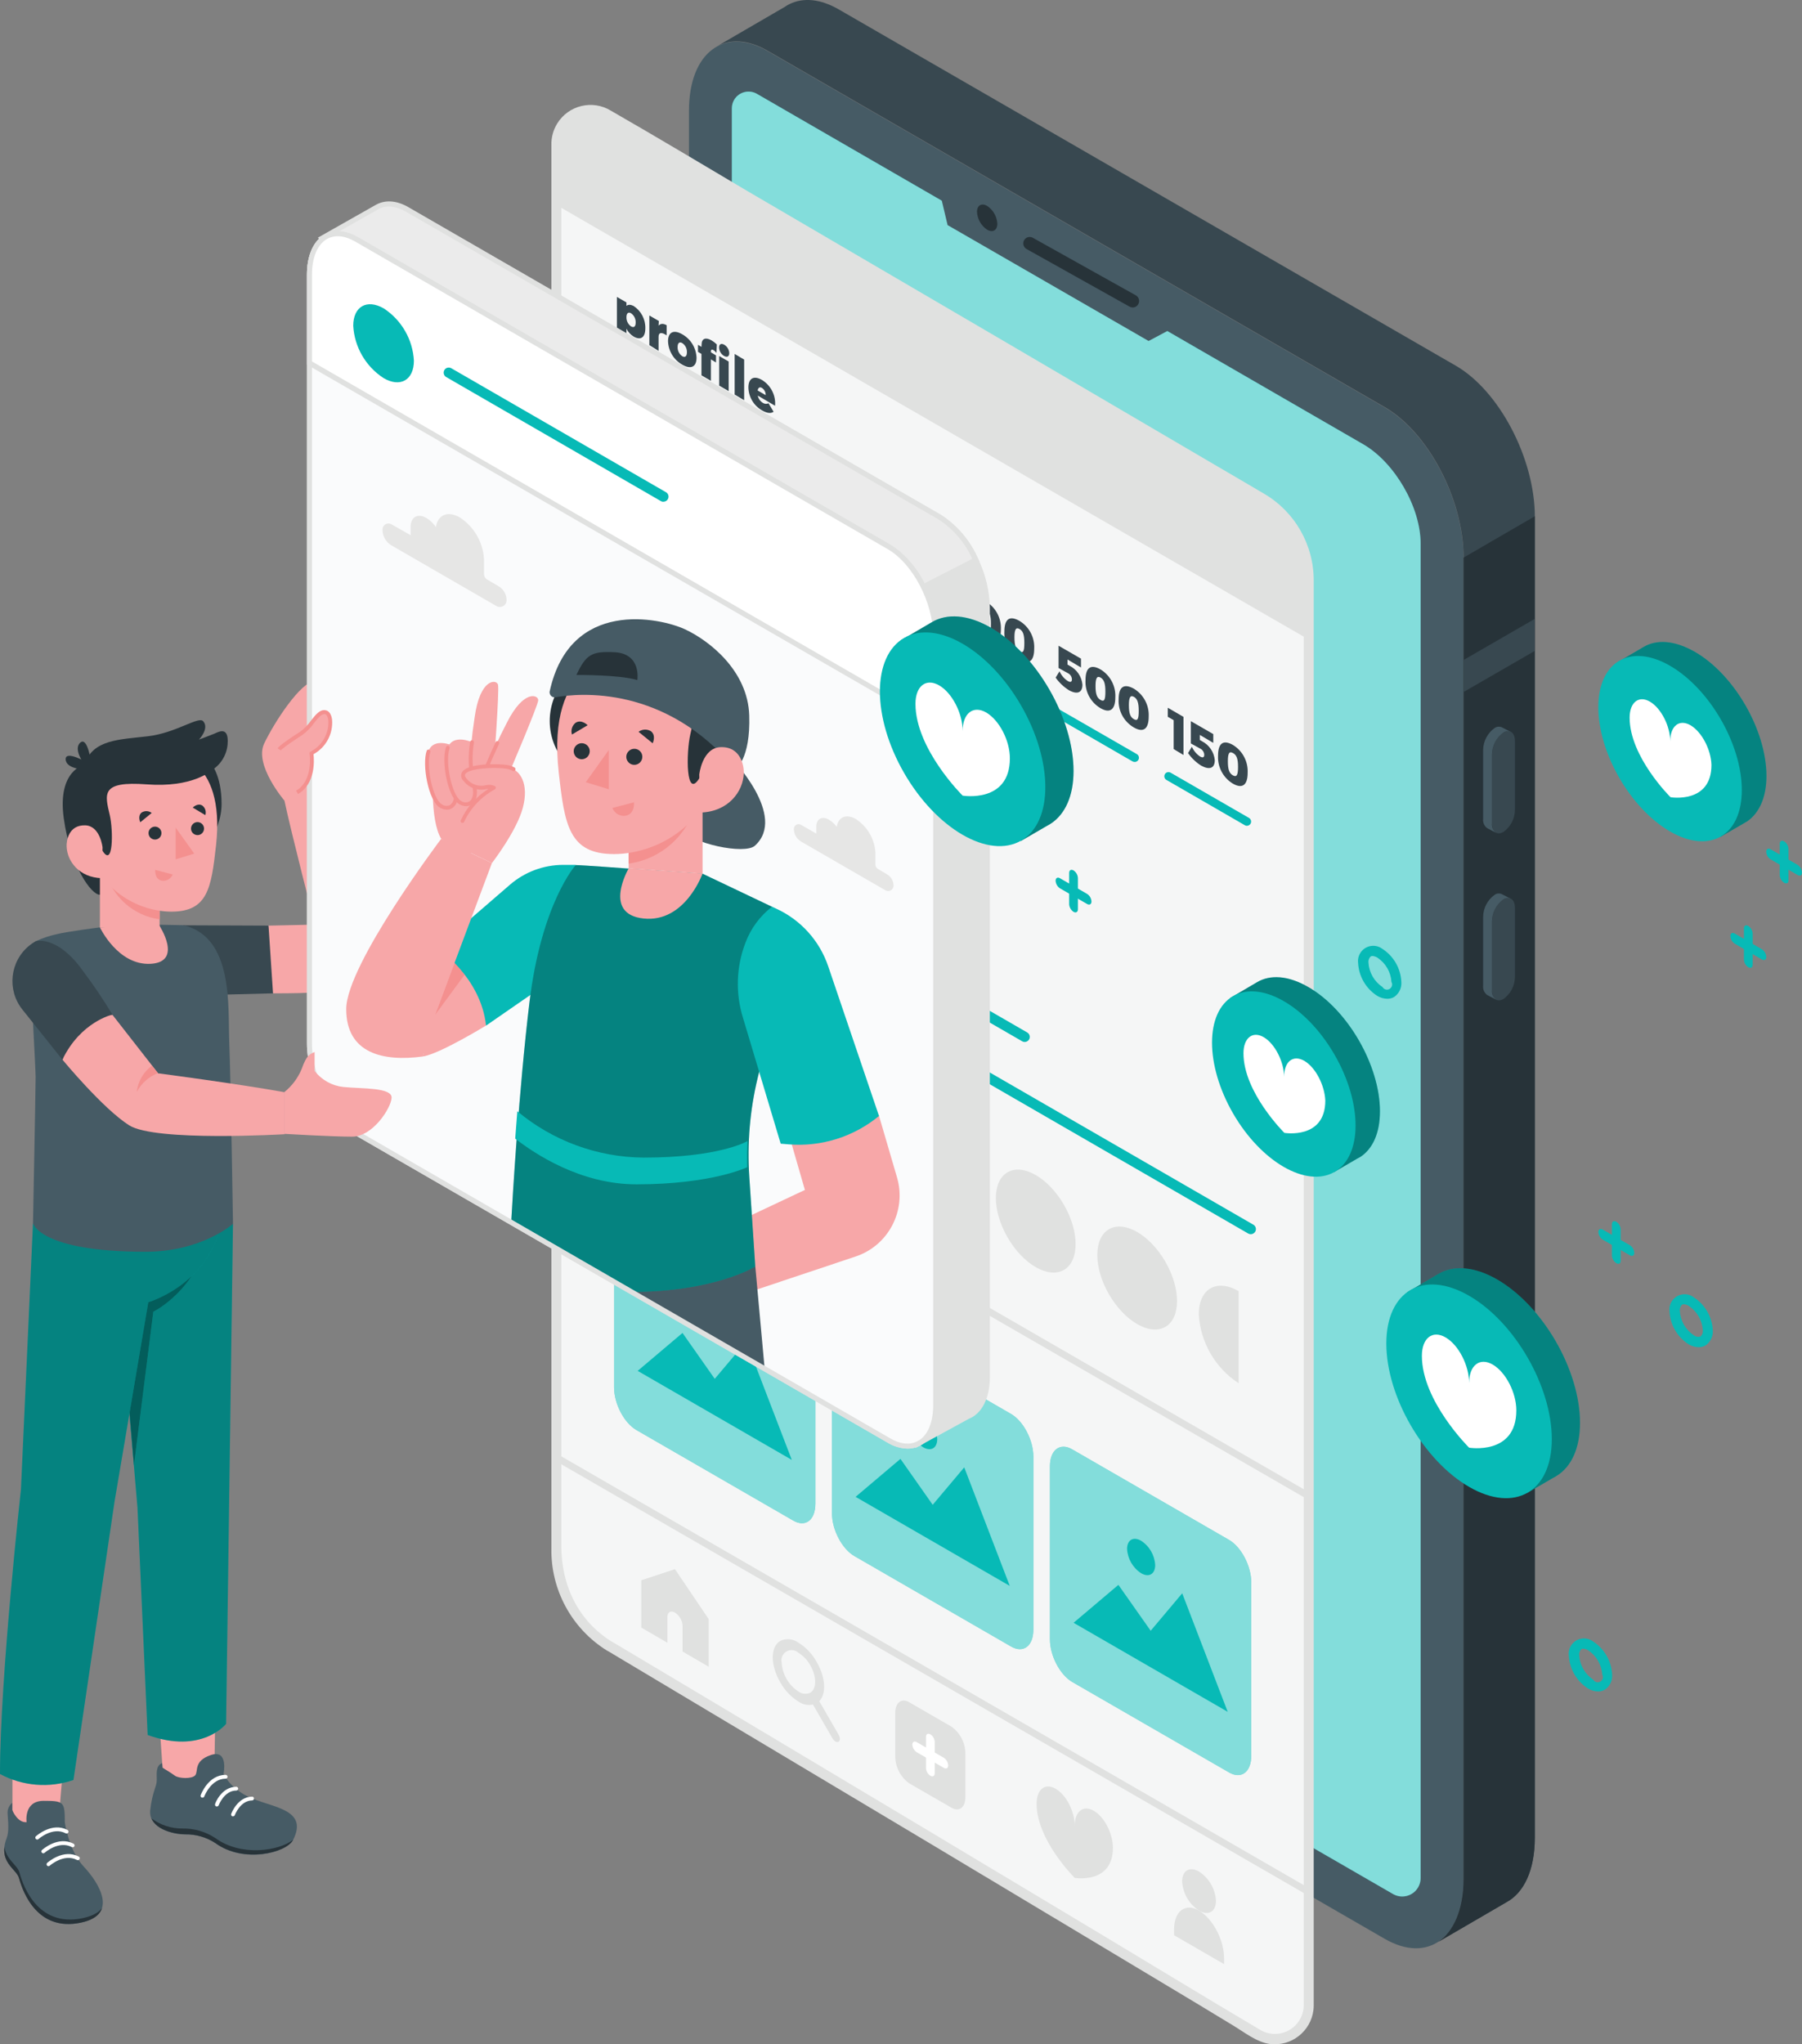 <?xml version="1.0" encoding="UTF-8"?> <!-- Generator: Adobe Illustrator 25.0.1, SVG Export Plug-In . SVG Version: 6.00 Build 0) --> <svg xmlns="http://www.w3.org/2000/svg" xmlns:xlink="http://www.w3.org/1999/xlink" version="1.1" id="Layer_1" x="0px" y="0px" viewBox="0 0 457.14 518.46" style="enable-background:new 0 0 457.14 518.46;" xml:space="preserve"><rect x="0" y="0" width="457.14" height="518.46" fill="#808080" stroke="none"/> <style type="text/css"> .st0{fill:#465B65;} .st1{fill:#384850;} .st2{fill:#273339;} .st3{fill:#07BAB6;} .st4{opacity:0.5;fill:#FFFFFF;enable-background:new ;} .st5{fill:#F5F6F6;} .st6{fill:#E0E1E0;} .st7{fill:#FFFFFF;} .st8{fill:#F7A7A8;} .st9{opacity:0.3;fill:#010101;enable-background:new ;} .st10{opacity:0.5;fill:#010101;enable-background:new ;} .st11{fill:#F4908F;} .st12{fill:#EBEBEB;} .st13{fill:#FAFBFC;} .st14{fill:#E6E6E5;} </style> <g id="freepik--Device--inject-2"> <path class="st0" d="M351.28,491.72l-156.51-90.36c-11.04-6.36-19.99-23.47-19.99-38.19V28.08c0-14.72,8.95-21.49,19.99-15.11 l156.51,90.36c11.05,6.38,20.01,23.47,20.01,38.19v335.09C371.28,491.33,362.33,498.1,351.28,491.72z"></path> <path class="st1" d="M369.31,92.75L212.79,2.39c-4.71-2.72-9.02-3.04-12.47-1.37l0,0c-0.42,0.21-0.83,0.44-1.21,0.71l-17.53,10.19 c3.52-2.1,8.14-1.95,13.2,0.98l156.51,90.36c11.05,6.38,20.01,23.47,20.01,38.19v335.15c0,7.73-2.58,13.35-6.44,15.91l17.3-10.07 l0,0c4.41-2.36,7.21-8.1,7.21-16.35V130.96C389.31,116.24,380.35,99.13,369.31,92.75z"></path> <path class="st2" d="M371.28,141.43v335.18c0,7.73-2.58,13.35-6.44,15.91l17.3-10.07l0,0c4.41-2.36,7.21-8.1,7.21-16.35V130.94 l-18.03,10.46L371.28,141.43z"></path> <polygon class="st1" points="389.31,156.98 371.28,167.39 371.28,175.51 389.31,165.11 "></polygon> <path class="st1" d="M381.41,210.99L381.41,210.99c-1.61,0.94-2.92,0-2.92-2.2v-17.43c0.04-2.22,1.12-4.29,2.92-5.58l0,0 c1.61-0.93,2.91,0,2.91,2.2v17.48C384.27,207.67,383.2,209.71,381.41,210.99z"></path> <path class="st0" d="M378.48,208.84v-17.48c0.04-2.22,1.12-4.29,2.92-5.58c0.54-0.37,1.24-0.44,1.84-0.17l0,0l-2.18-1.12l0,0 c-0.61-0.3-1.33-0.24-1.89,0.14c-1.8,1.29-2.89,3.36-2.92,5.58v17.48c-0.1,0.9,0.28,1.78,0.99,2.33l0,0l2.29,1.2l0,0 C378.78,210.68,378.38,209.77,378.48,208.84z"></path> <path class="st1" d="M381.41,253.36L381.41,253.36c-1.61,0.93-2.92,0-2.92-2.2v-17.48c0.04-2.22,1.12-4.29,2.92-5.58l0,0 c1.61-0.93,2.91,0,2.91,2.2v17.48C384.29,250,383.21,252.07,381.41,253.36z"></path> <path class="st0" d="M378.48,251.16v-17.48c0.04-2.22,1.12-4.29,2.92-5.58c0.54-0.38,1.24-0.44,1.84-0.17l0,0l-2.18-1.13l0,0 c-0.61-0.31-1.34-0.26-1.89,0.14c-1.8,1.29-2.89,3.36-2.92,5.58V250c-0.1,0.9,0.28,1.78,0.99,2.33l0,0l2.29,1.2l0,0 C378.79,252.99,378.38,252.08,378.48,251.16z"></path> <path class="st3" d="M345.84,112.68L192.02,23.8c-2.02-1.17-4.62-0.48-5.79,1.54c-0.38,0.65-0.57,1.38-0.57,2.13v335.69 c0,11.21,7.94,24.95,17.65,30.55l150.08,86.65c2.24,1.29,5.1,0.52,6.38-1.72c0.4-0.7,0.62-1.49,0.62-2.3V137.89 C360.4,128.66,353.84,117.31,345.84,112.68z"></path> <path class="st4" d="M345.84,112.68L192.02,23.8c-2.02-1.17-4.62-0.48-5.79,1.54c-0.38,0.65-0.57,1.38-0.57,2.13v335.69 c0,11.21,7.94,24.95,17.65,30.55l150.08,86.65c2.24,1.29,5.1,0.52,6.38-1.72c0.4-0.7,0.62-1.49,0.62-2.3V137.89 C360.4,128.66,353.84,117.31,345.84,112.68z"></path> <polygon class="st0" points="238.01,47.05 240.39,57.09 291.38,86.48 300.19,81.79 "></polygon> <path class="st2" d="M253.01,56.75c0,1.66-1.17,2.33-2.58,1.51c-1.53-1.01-2.48-2.69-2.58-4.52c0-1.66,1.17-2.34,2.58-1.51 C251.96,53.24,252.91,54.92,253.01,56.75z"></path> <path class="st2" d="M287.35,77.98c-0.28,0-0.55-0.07-0.8-0.21l-26.03-14.56c-0.82-0.39-1.16-1.36-0.78-2.18 c0.39-0.82,1.36-1.16,2.18-0.78c0.07,0.03,0.13,0.07,0.19,0.11l26.03,14.54c0.79,0.44,1.07,1.44,0.63,2.22 C288.49,77.66,287.94,77.98,287.35,77.98z"></path> </g> <g id="freepik--Screen--inject-2"> <path class="st5" d="M154.77,417.56c33.62,20.06,121.09,72.27,164.38,98.34c4.02,2.42,9.25,1.12,11.67-2.91 c0.8-1.32,1.22-2.84,1.21-4.38V146.86c0.01-8.38-4.43-16.13-11.66-20.37L153.99,28.98c-4.05-2.38-9.26-1.02-11.64,3.03 c-0.77,1.31-1.17,2.8-1.17,4.31v357.31C141.17,403.44,146.34,412.54,154.77,417.56z"></path> <path class="st6" d="M154.11,418.67c27,16.13,53.99,32.25,80.97,48.36l47.29,28.34l21.13,12.68l9.36,5.67 c2.87,1.73,5.91,4.21,9.31,4.68c5.43,0.66,10.37-3.2,11.03-8.63c0.05-0.37,0.07-0.75,0.07-1.13c0-0.63,0-1.29,0-1.91v-333.3 c0-8.68,0-17.36,0-26.05c0.07-9.15-4.77-17.63-12.69-22.22c-3.8-2.25-7.61-4.47-11.43-6.7l-54.45-31.93l-64.68-37.83 c-11.66-6.9-23.26-13.87-35.01-20.61c-4.67-2.88-10.79-1.42-13.66,3.25c-1.02,1.65-1.53,3.57-1.47,5.51c0,2.86,0,5.72,0,8.58 v318.87c0,9.45,0,18.89,0,28.34c-0.2,10.57,5.18,20.46,14.17,26.02c1.42,0.88,2.72-1.35,1.29-2.22 c-8.73-5.37-12.95-14.41-12.95-24.47V64.15c0-9.02,0-18.03,0-27.05c-0.16-2.36,0.76-4.67,2.5-6.27c2.87-2.45,6.34-1.95,9.33-0.19 l12.88,7.55l55.22,32.41l63.2,37.05c11.28,6.61,22.61,13.18,33.87,19.84c7.19,4.23,11.53,12.01,11.35,20.35c0,3.07,0,6.14,0,9.22 v349.09c0,0.77,0,1.56,0,2.33c0.03,4.04-3.23,7.34-7.27,7.36c-1.46,0.01-2.88-0.42-4.09-1.22c-13.27-7.83-26.43-15.88-39.65-23.81 c-30.6-18.37-61.2-36.69-91.82-54.97l-32.5-19.39c-0.64-0.31-1.41-0.05-1.72,0.59C153.41,417.61,153.59,418.31,154.11,418.67z"></path> <path class="st6" d="M241.37,458.47l-10.7-6.17c-2.2-1.57-3.52-4.09-3.56-6.79v-11.09c0-2.58,1.58-3.86,3.56-2.69l10.7,6.18 c2.19,1.57,3.5,4.09,3.54,6.79v11.04C244.92,458.41,243.31,459.61,241.37,458.47z"></path> <path class="st7" d="M236.02,450.36c-0.66-0.42-1.07-1.14-1.11-1.92v-7.94c0-0.71,0.49-1,1.11-0.64c0.66,0.42,1.07,1.14,1.11,1.92 v7.94C237.12,450.42,236.63,450.71,236.02,450.36z"></path> <path class="st7" d="M239.44,448.37l-6.88-3.97c-0.65-0.43-1.06-1.14-1.11-1.92c0-0.71,0.5-1,1.11-0.64l6.88,3.97 c0.65,0.43,1.06,1.14,1.11,1.92C240.56,448.44,240.06,448.72,239.44,448.37z"></path> <path class="st6" d="M202.54,419.17c1.26,0.78,2.3,1.87,3.01,3.17c1.66,2.87,1.66,5.99,0,6.96c-0.98,0.45-2.14,0.34-3.01-0.3 c-2.5-1.65-4.08-4.38-4.25-7.37c-0.31-1.39,0.57-2.76,1.96-3.07C201.06,418.38,201.92,418.61,202.54,419.17 M202.54,416.6 c-1.33-0.96-3.08-1.14-4.57-0.45c-2.58,1.46-2.58,6.18,0,10.56c1.09,1.97,2.66,3.64,4.57,4.83c1.34,0.96,3.08,1.14,4.59,0.46 c2.58-1.47,2.58-6.2,0-10.58C206.03,419.45,204.45,417.78,202.54,416.6z"></path> <path class="st6" d="M211.95,441.68c-0.33-0.21-0.6-0.5-0.79-0.84l-4.83-8.37c-0.44-0.75-0.44-1.56,0-1.82 c0.44-0.26,1.13,0.15,1.57,0.91l4.83,8.37c0.44,0.75,0.44,1.56,0,1.82C212.48,441.86,212.19,441.83,211.95,441.68z"></path> <path class="st6" d="M277.48,459.25c-2.68-1.55-4.84,0.15-4.84,3.8c0-3.65-2.16-7.84-4.84-9.39c-2.68-1.55-4.83,0.15-4.83,3.8 c0,9.26,9.67,18.81,9.67,18.81s9.69,1.64,9.69-7.64C282.32,464.99,280.15,460.79,277.48,459.25z"></path> <path class="st6" d="M308.47,482.1c0,2.73-1.92,3.86-4.29,2.47c-2.54-1.65-4.13-4.41-4.29-7.43c0-2.73,1.92-3.86,4.29-2.47 C306.72,476.32,308.31,479.08,308.47,482.1z"></path> <path class="st6" d="M304.18,484.57L304.18,484.57c-3.5-2.02-6.34,0.13-6.34,4.8v1.44l12.69,7.33v-1.46 C310.53,492.03,307.71,486.66,304.18,484.57z"></path> <path class="st6" d="M171.23,397.97l-8.55,2.82v11.99l6.63,3.86v-6.54c0-1.22,0.86-1.73,1.92-1.11c1.14,0.74,1.86,1.98,1.93,3.34 v6.53l6.63,3.86v-12.07L171.23,397.97z"></path> <path class="st3" d="M201.2,385.63l-39.75-22.94c-3.13-1.82-5.67-6.66-5.67-10.82v-43.89c0-4.17,2.58-6.08,5.67-4.28l39.75,22.95 c3.13,1.8,5.65,6.65,5.65,10.82v43.87C206.85,385.53,204.33,387.47,201.2,385.63z"></path> <path class="st4" d="M201.2,385.63l-39.75-22.94c-3.13-1.82-5.67-6.66-5.67-10.82v-43.89c0-4.17,2.58-6.08,5.67-4.28l39.75,22.95 c3.13,1.8,5.65,6.65,5.65,10.82v43.87C206.85,385.53,204.33,387.47,201.2,385.63z"></path> <polygon class="st3" points="161.77,347.68 200.87,370.26 189.32,340.21 181.32,349.7 173.14,338.06 "></polygon> <path class="st3" d="M175.33,328.94c0.14,2.51,1.46,4.8,3.57,6.17c1.97,1.15,3.57,0.22,3.57-2.06c-0.15-2.49-1.48-4.76-3.57-6.12 C176.93,325.74,175.33,326.66,175.33,328.94z"></path> <path class="st3" d="M256.48,417.58l-39.75-22.94c-3.13-1.82-5.67-6.66-5.67-10.82v-43.89c0-4.17,2.58-6.08,5.67-4.28l39.75,22.95 c3.13,1.8,5.67,6.65,5.67,10.82v43.87C262.15,417.47,259.61,419.39,256.48,417.58z"></path> <path class="st4" d="M256.48,417.58l-39.75-22.94c-3.13-1.82-5.67-6.66-5.67-10.82v-43.89c0-4.17,2.58-6.08,5.67-4.28l39.75,22.95 c3.13,1.8,5.67,6.65,5.67,10.82v43.87C262.15,417.47,259.61,419.39,256.48,417.58z"></path> <polygon class="st3" points="217.05,379.63 256.16,402.21 244.61,372.15 236.61,381.65 228.43,370 "></polygon> <path class="st3" d="M230.62,360.88c0.14,2.51,1.46,4.8,3.57,6.17c1.97,1.15,3.57,0.22,3.57-2.06c-0.14-2.51-1.46-4.8-3.57-6.17 C232.22,357.69,230.62,358.6,230.62,360.88z"></path> <path class="st3" d="M311.78,449.52l-39.77-22.94c-3.12-1.82-5.66-6.66-5.66-10.82v-43.89c0-4.17,2.58-6.08,5.66-4.28l39.77,22.95 c3.12,1.8,5.65,6.65,5.65,10.82v43.87C317.44,449.42,314.9,451.34,311.78,449.52z"></path> <path class="st4" d="M311.78,449.52l-39.77-22.94c-3.12-1.82-5.66-6.66-5.66-10.82v-43.89c0-4.17,2.58-6.08,5.66-4.28l39.77,22.95 c3.12,1.8,5.65,6.65,5.65,10.82v43.87C317.44,449.42,314.9,451.34,311.78,449.52z"></path> <polygon class="st3" points="272.35,411.57 311.45,434.15 299.91,404.09 291.91,413.59 283.72,401.95 "></polygon> <path class="st3" d="M285.92,392.83c0.14,2.51,1.46,4.8,3.57,6.17c1.97,1.15,3.56,0.22,3.56-2.06c-0.13-2.51-1.45-4.8-3.56-6.17 C287.52,389.62,285.92,390.55,285.92,392.83z"></path> <path class="st6" d="M332.03,480.72c-0.15,0-0.3-0.04-0.43-0.12L140.79,370.44c-0.42-0.24-0.56-0.77-0.32-1.19 c0.24-0.42,0.77-0.56,1.19-0.32l0,0L332.47,479.1c0.42,0.24,0.56,0.78,0.32,1.2c0,0,0,0,0,0 C332.63,480.56,332.34,480.72,332.03,480.72z"></path> <path class="st6" d="M332.03,380.32c-0.15,0-0.3-0.04-0.43-0.12L140.79,270.04c-0.4-0.27-0.51-0.81-0.25-1.21 c0.24-0.37,0.72-0.5,1.11-0.31L332.47,378.7c0.41,0.22,0.56,0.74,0.34,1.15c-0.01,0.01-0.01,0.02-0.02,0.03 C332.64,380.16,332.35,380.32,332.03,380.32z"></path> <path class="st6" d="M320.38,126.49L153.99,28.98c-4.05-2.38-9.26-1.02-11.64,3.03c-0.77,1.31-1.17,2.8-1.17,4.31v15.69l0,0 l190.8,110.18v-15.33C332,138.49,327.58,130.74,320.38,126.49z"></path> <ellipse transform="matrix(0.866 -0.5 0.5 0.866 -52.246 114.661)" class="st3" cx="187.84" cy="154.82" rx="26.32" ry="45.59"></ellipse> <ellipse transform="matrix(0.866 -0.5 0.5 0.866 -104.507 116.662)" class="st6" cx="165.44" cy="253.34" rx="8.26" ry="14.3"></ellipse> <path class="st6" d="M199.9,273.62c0,6.44-4.53,9.02-10.11,5.85c-5.97-3.89-9.73-10.4-10.12-17.52c0-6.44,4.53-9.02,10.12-5.84 C195.75,260.01,199.51,266.51,199.9,273.62z"></path> <path class="st6" d="M224.22,288.06c0,6.44-4.52,9.02-10.11,5.84c-5.97-3.89-9.73-10.4-10.11-17.52c0-6.44,4.53-9.02,10.11-5.84 C220.08,274.44,223.84,280.95,224.22,288.06z"></path> <path class="st6" d="M248.55,301.99c0,6.44-4.52,9.02-10.11,5.85c-5.97-3.9-9.72-10.4-10.11-17.52c0-6.44,4.53-9.02,10.11-5.84 C244.41,288.37,248.17,294.87,248.55,301.99z"></path> <ellipse transform="matrix(0.866 -0.5 0.5 0.866 -119.648 172.875)" class="st6" cx="262.76" cy="309.7" rx="8.26" ry="14.3"></ellipse> <ellipse transform="matrix(0.866 -0.5 0.5 0.866 -123.418 187.674)" class="st6" cx="288.49" cy="324.14" rx="8.26" ry="14.3"></ellipse> <path class="st3" d="M220.12,227.74c-0.23,0-0.45-0.06-0.64-0.17L155,190.35c-0.61-0.35-0.83-1.14-0.48-1.75 c0.35-0.62,1.14-0.83,1.76-0.48c0,0,0.01,0,0.01,0l64.47,37.23c0.61,0.36,0.81,1.15,0.45,1.77 C220.98,227.5,220.57,227.74,220.12,227.74z"></path> <path class="st3" d="M259.95,264.27c-0.23,0-0.45-0.06-0.64-0.18l-104.34-60.23c-0.63-0.33-0.87-1.11-0.54-1.74 c0.33-0.63,1.11-0.87,1.74-0.54c0.03,0.02,0.06,0.03,0.09,0.05l104.34,60.23c0.61,0.36,0.82,1.15,0.47,1.76c0,0,0,0,0,0 C260.83,264.02,260.41,264.27,259.95,264.27z"></path> <path class="st3" d="M317.3,313.02c-0.23,0-0.45-0.06-0.64-0.17l-161.69-93.37c-0.61-0.35-0.83-1.14-0.48-1.75 c0.35-0.62,1.14-0.83,1.76-0.48c0,0,0.01,0,0.01,0l161.69,93.35c0.62,0.35,0.84,1.14,0.49,1.76 C318.2,312.77,317.76,313.02,317.3,313.02z"></path> <path class="st6" d="M314.23,327.46c-5.59-3.22-10.11-0.61-10.11,5.84c0.38,7.12,4.14,13.63,10.11,17.52V327.46z"></path> <path class="st3" d="M260.93,177.27c-0.19,0-0.37-0.05-0.54-0.14l-19.88-11.49c-0.51-0.29-0.68-0.94-0.39-1.45 c0.29-0.51,0.94-0.68,1.45-0.39l19.89,11.48c0.51,0.29,0.69,0.95,0.4,1.46C261.66,177.06,261.31,177.27,260.93,177.27 L260.93,177.27z"></path> <path class="st1" d="M242.35,157.82v-7.37l-1.49-0.86v-2.29l3.98,2.31v9.67L242.35,157.82z"></path> <path class="st1" d="M253.91,159.65c0,3.18-1.37,4.15-3.79,2.74c-2.5-1.47-3.96-4.22-3.79-7.11c0-3.16,1.29-4.13,3.79-2.72 C252.6,154.04,254.05,156.77,253.91,159.65z M248.88,156.75c0,2.07,0.35,3.04,1.29,3.57c0.94,0.53,1.22-0.08,1.22-2.14 s-0.35-3.04-1.22-3.54C249.3,154.14,248.88,154.69,248.88,156.75L248.88,156.75z"></path> <path class="st1" d="M262.36,164.53c0,3.18-1.35,4.15-3.77,2.76c-2.49-1.49-3.94-4.23-3.79-7.12c0-3.16,1.29-4.13,3.79-2.72 C261.07,158.92,262.52,161.65,262.36,164.53z M257.35,161.63c0,2.07,0.35,3.05,1.29,3.57c0.94,0.52,1.22,0,1.22-2.14 s-0.35-3.03-1.22-3.53C257.76,159.03,257.35,159.57,257.35,161.63z"></path> <path class="st3" d="M287.82,193.24c-0.19,0-0.37-0.05-0.53-0.14l-19.89-11.49c-0.51-0.29-0.68-0.94-0.39-1.45s0.94-0.68,1.45-0.39 l19.93,11.48c0.51,0.29,0.69,0.95,0.4,1.46c-0.19,0.33-0.54,0.54-0.92,0.54H287.82z"></path> <path class="st1" d="M270.81,167.26v1.29l0.54,0.31c1.83,0.93,3.06,2.73,3.25,4.78c0,2.06-1.35,2.58-3.45,1.4 c-1.32-0.83-2.45-1.91-3.35-3.18l0.98-1.61c0.45,1,1.17,1.86,2.09,2.47c0.7,0.4,1.07,0.24,1.06-0.44 c-0.03-0.68-0.44-1.29-1.06-1.57l-2.33-1.29v-5.65l5.69,3.28v2.24L270.81,167.26z"></path> <path class="st1" d="M282.94,176.86c0,3.17-1.37,4.13-3.77,2.74c-2.5-1.47-3.96-4.22-3.79-7.11c0-3.16,1.29-4.13,3.79-2.72 C281.64,171.26,283.09,173.98,282.94,176.86z M277.92,173.96c0,2.07,0.35,3.04,1.29,3.57c0.94,0.53,1.21-0.08,1.21-2.14 s-0.35-3.04-1.21-3.54C278.34,171.35,277.92,171.9,277.92,173.96z"></path> <path class="st1" d="M291.41,181.74c0,3.18-1.37,4.15-3.77,2.76c-2.52-1.47-4.01-4.21-3.86-7.12c0-3.16,1.29-4.13,3.86-2.72 C290.1,176.14,291.55,178.86,291.41,181.74z M286.38,178.84c0,2.07,0.35,3.05,1.29,3.57s1.21-0.08,1.21-2.14s-0.35-3.03-1.21-3.53 c-0.86-0.5-1.29,0.04-1.29,2.05V178.84z"></path> <path class="st3" d="M316.32,209.44c-0.19,0-0.37-0.05-0.53-0.15L295.9,197.8c-0.51-0.29-0.68-0.94-0.39-1.45 c0.29-0.51,0.94-0.68,1.45-0.39l19.89,11.48c0.51,0.29,0.69,0.95,0.4,1.46C317.05,209.23,316.7,209.43,316.32,209.44L316.32,209.44 z"></path> <path class="st1" d="M297.74,189.98v-7.33l-1.49-0.86v-2.29l3.98,2.31v9.67L297.74,189.98z"></path> <path class="st1" d="M304.38,186.39v1.29l0.54,0.31c1.83,0.94,3.06,2.74,3.25,4.79c0,2.05-1.29,2.58-3.45,1.4 c-1.32-0.83-2.45-1.92-3.34-3.19l0.98-1.6c0.45,1,1.17,1.86,2.07,2.47c0.7,0.4,1.08,0.24,1.07-0.44c-0.03-0.69-0.45-1.3-1.07-1.58 l-2.33-1.29v-5.65l5.69,3.28v2.23L304.38,186.39z"></path> <path class="st1" d="M316.51,195.99c0,3.17-1.37,4.13-3.77,2.74c-2.45-1.49-3.88-4.2-3.74-7.06c0-3.17,1.29-4.15,3.79-2.73 C315.22,190.43,316.65,193.14,316.51,195.99z M311.49,193.09c0,2.06,0.35,3.04,1.29,3.56c0.94,0.52,1.29-0.06,1.29-2.14 c0-2.07-0.35-3.03-1.29-3.53C311.84,190.47,311.49,191.02,311.49,193.09z"></path> <path class="st1" d="M163.71,83.27c0,2.31-1.16,3.13-2.95,2.1c-0.8-0.48-1.44-1.18-1.84-2.02v3.54l-2.42-1.39V75.31l2.42,1.39v0.88 c0.43-0.37,1.04-0.36,1.78,0C162.63,78.82,163.77,80.98,163.71,83.27z M161.26,81.79c0.03-0.93-0.41-1.81-1.17-2.34 c-0.7-0.41-1.17,0-1.17,0.99c-0.03,0.93,0.41,1.81,1.17,2.34C160.86,83.2,161.26,82.78,161.26,81.79L161.26,81.79z"></path> <path class="st1" d="M167.07,82.6c0.46-0.55,1.16-0.62,2.05-0.12v2.58c-1.29-0.89-2.05-0.75-2.05,0.35v3.58l-2.34-1.46v-7.51 l2.41,1.39L167.07,82.6z"></path> <path class="st1" d="M176.7,90.73c0,2.32-1.42,3.03-3.61,1.76c-2.16-1.21-3.53-3.46-3.62-5.94c0-2.33,1.43-3.03,3.62-1.76 C175.25,86.01,176.61,88.26,176.7,90.73z M171.9,87.99c-0.04,0.94,0.41,1.83,1.19,2.36c0.71,0.4,1.17,0,1.17-0.99 c0.04-0.93-0.4-1.82-1.17-2.34C172.37,86.58,171.9,87,171.9,87.99L171.9,87.99z"></path> <path class="st1" d="M177.98,87.42c0-1.62,1.08-1.95,2.58-1.06c0.47,0.28,0.9,0.62,1.29,1l-0.09,2.15c-0.2-0.28-0.45-0.51-0.73-0.7 c-0.41-0.26-0.68-0.17-0.68,0.31v0.24l1.29,0.77v1.8l-1.29-0.79v5.44l-2.4-1.38v-5.44l-0.88-0.52v-1.79l0.88,0.52L177.98,87.42z M182.42,88.13c0-0.84,0.52-1.13,1.29-0.71c0.77,0.45,1.26,1.26,1.29,2.15c0,0.84-0.52,1.13-1.29,0.72 C182.93,89.85,182.44,89.03,182.42,88.13z M184.85,91.69v7.51l-2.41-1.4v-7.5L184.85,91.69z"></path> <path class="st1" d="M186.37,100.07V89.77l2.41,1.43v10.31L186.37,100.07z"></path> <path class="st1" d="M196.62,102.91l-4.38-2.58c0.15,0.77,0.62,1.44,1.29,1.85c0.43,0.28,0.97,0.32,1.43,0.1l1.29,2.15 c-0.68,0.48-1.66,0.39-2.89-0.32c-2.12-1.19-3.45-3.41-3.5-5.84c0-2.36,1.38-3.09,3.43-1.91 C195.55,97.74,196.85,100.27,196.62,102.91z M194.24,100.21c0.02-0.74-0.35-1.44-0.98-1.84c-0.55-0.32-0.94,0-1.06,0.66 L194.24,100.21z"></path> </g> <g id="freepik--Character--inject-2"> <polygon class="st8" points="40.63,439.59 41.44,451.44 54.35,451.44 54.59,436.01 "></polygon> <path class="st8" d="M3.16,448.85v11.99c0,0,1.29,2.58,7.11,2.58s4.92-5.58,4.92-5.58l0.68-8.03L3.16,448.85z"></path> <path class="st3" d="M59.1,310.44l-1.75,126.77c0,0-6.17,7.81-19.89,2.81l-2.58-57.63l-5.87-68.62L59.1,310.44z"></path> <path class="st9" d="M59.1,310.44l-1.75,126.77c0,0-6.17,7.81-19.89,2.81l-2.58-57.63l-5.87-68.62L59.1,310.44z"></path> <path class="st3" d="M33.99,371.56l4.91-38.89c0,0,11.37-5.42,14.45-20.46l-21.27,1.21l-3.04,0.33L33.99,371.56z"></path> <path class="st10" d="M33.99,371.56l4.91-38.89c0,0,11.37-5.42,14.45-20.46l-21.27,1.21l-3.04,0.33L33.99,371.56z"></path> <path class="st3" d="M8.37,310.29l-3.05,67.42c0,0-5.32,47.87-5.32,72.21c5.73,3.08,12.48,3.63,18.63,1.52l10.42-70.59l8.57-50.59 c0,0,14.57-4.17,18.29-19.06L8.37,310.29z"></path> <path class="st9" d="M8.37,310.29l-3.05,67.42c0,0-5.32,47.87-5.32,72.21c5.73,3.08,12.48,3.63,18.63,1.52l10.42-70.59l8.57-50.59 c0,0,14.57-4.17,18.29-19.06L8.37,310.29z"></path> <path class="st1" d="M46.48,234.67l21.6,0.09c2.79,5.3,3.23,11.53,1.22,17.17l-15.74,0.41L46.48,234.67z"></path> <path class="st0" d="M25.35,235.2c0,0-8.4,1.06-11,1.74c-1.72,0.37-3.4,0.92-5.01,1.65c-1.23,0.64-1.98,1.94-1.92,3.32 c0.39,7.01,1.6,28.84,1.62,31.22c0,2.83-0.67,37.1-0.67,37.1s1.67,7.24,28.56,7.24c14.27,0,22.18-7.08,22.18-7.08 s-0.59-37.21-0.95-46.12c-0.36-8.9,1.17-26.65-11.68-29.63l-9.85-0.17L25.35,235.2z"></path> <path class="st2" d="M53.41,193.53c0,0,2.8,2.86,2.8,10.38s-6.23,14.04-6.23,14.04v-24.06L53.41,193.53z"></path> <path class="st2" d="M53.41,195.54c2.47-1.41,4.09-3.94,4.33-6.78c0.39-4.8-2.42-3.08-3.4-2.67s-3.86,1.48-3.86,1.48 s2.68-2.78,1.08-4.64c-1.17-1.38-6.85,2.95-14.03,3.8s-14.07,0.77-16.09,7.2c0,0-6.94,1.39-5.27,13.55s7.02,19.55,9.2,19.45 L53.41,195.54z"></path> <rect x="25.35" y="217.95" class="st8" width="15.14" height="17.25"></rect> <path class="st11" d="M40.49,233.16c-6.65-0.91-12.09-5.76-13.76-12.26v-5.04h13.76V233.16z"></path> <path class="st8" d="M43.13,190.99c0,0,14.23,0.54,11.67,23.47c-1.21,10.79-2.1,16.75-11.32,16.75s-22.85-6.96-21.98-25.48 C22.38,187.2,43.13,190.99,43.13,190.99z"></path> <polygon class="st11" points="44.56,209.9 44.56,217.95 49.27,216.49 "></polygon> <path class="st2" d="M37.68,211.29c0,0.9,0.73,1.64,1.64,1.64c0.9,0,1.64-0.73,1.64-1.64c0-0.9-0.73-1.64-1.64-1.64 S37.68,210.39,37.68,211.29L37.68,211.29z"></path> <path class="st2" d="M48.46,210.14c-0.01,0.91,0.73,1.65,1.64,1.66s1.65-0.73,1.66-1.64c0.01-0.91-0.73-1.65-1.64-1.66 c-0.01,0-0.02,0-0.03,0C49.19,208.51,48.46,209.24,48.46,210.14C48.46,210.14,48.46,210.14,48.46,210.14z"></path> <path class="st2" d="M52.09,206.73l-3.19-1.91c0,0,1.22-1.29,2.45-0.5C52.07,204.89,52.37,205.85,52.09,206.73z"></path> <path class="st2" d="M38.49,206.18l-2.9,2.36c0,0-0.77-1.6,0.37-2.49C36.75,205.57,37.75,205.62,38.49,206.18z"></path> <path class="st11" d="M43.81,221.78c0,0-5.85-1.51-4.42-1.19c0,0-0.3,2.32,1.65,2.77C42.22,223.54,43.36,222.88,43.81,221.78z"></path> <path class="st2" d="M53.41,195.54c0,0-4.55,4.26-16.2,3.39s-10.64,2.36-9.36,7.81c0.88,3.76,0.95,13.74-1.96,8.85h-5.76v-11.59 c0-8.13,6.59-14.72,14.72-14.72h11.93L53.41,195.54z"></path> <path class="st8" d="M26.02,214.94c0,0-0.58-5.51-4.41-5.62c-4.21-0.12-4.78,3.93-4.71,5.37c0.14,3.77,3.21,7.87,8.91,8.03 L26.02,214.94z"></path> <path class="st2" d="M21.42,193.89c0,0-2.95-3.86-1.06-5.54c1.89-1.67,2.77,5.15,2.77,5.15L21.42,193.89z"></path> <path class="st2" d="M21.67,195.18c0,0-4.89-0.06-5.01-2.58c-0.12-2.51,5.72,0.93,5.72,0.93L21.67,195.18z"></path> <path class="st8" d="M25.35,235.2c0,0,4.56,9.71,12.88,9.24c8.32-0.48,2.16-9.76,2.16-9.76L25.35,235.2z"></path> <path class="st8" d="M28.52,257.37l11.59,14.84c0,0,20.38,2.68,32.1,4.8v10.65c0,0-32.78,1.95-39.43-2.25s-16.9-16.62-16.9-16.62 S18.06,258.1,28.52,257.37z"></path> <path class="st1" d="M9.15,238.69c0,0,5.42-1.57,11.95,7.63c2.66,3.54,5.13,7.21,7.42,11c0,0-8.04,1.78-12.69,11.43L5.71,256.08 c-4.01-4.99-3.22-12.29,1.77-16.3c0.48-0.39,0.99-0.73,1.53-1.04L9.15,238.69z"></path> <path class="st11" d="M40.06,272.16c-2.31,0.9-4.22,2.6-5.37,4.79c0.29-2.67,1.69-5.09,3.86-6.67L40.06,272.16z"></path> <path class="st8" d="M68.12,234.76l11.77-0.26c0,0-6.11-23.69-7.73-31.44c0,0-7.73-9.02-5.15-14.47 c2.58-5.45,9.39-15.84,12.88-15.84c3.49,0,7.81,4.64,5.29,13.47c-2.51,8.84-1.74,11.97-1.74,11.97s11.37,23.77,13.06,38.35 c1.69,14.58-8.57,15.39-27.24,15.39L68.12,234.76z"></path> <path class="st6" d="M250.47,154.07v195.14c0,5.29-1.95,8.85-4.92,10.01h-0.08l0,0l-12.62,6.92l0.06-11.25l1.38-205.89l13.33-6.81 C249.41,145.9,250.38,149.95,250.47,154.07z"></path> <path class="st6" d="M232.18,367.27l0.08-12.33l1.4-206.32l14.27-7.3l0.28,0.61c1.82,3.8,2.81,7.94,2.9,12.15v195.14 c0,5.33-2,9.3-5.32,10.61l0,0L232.18,367.27z M234.95,149.41l-1.47,215.69l11.79-6.44c2.87-1.12,4.56-4.65,4.56-9.43V154.07 c-0.08-3.8-0.93-7.54-2.5-11L234.95,149.41z"></path> <path class="st12" d="M247.63,142.19l-13.35,6.81L91.59,65.99l-9.53-5.54l13.11-7.42l0.37-0.22l0,0c2.1-1.29,4.86-1.19,7.88,0.57 l135.09,78C242.56,134,245.73,137.76,247.63,142.19z"></path> <path class="st6" d="M234.29,149.74l-0.3-0.17L80.75,60.44l14.52-8.19c2.38-1.44,5.41-1.29,8.53,0.55l135.09,78 c4.14,2.7,7.39,6.58,9.33,11.13l0.27,0.55L234.29,149.74z M83.36,60.45l150.93,87.83l12.47-6.36c-1.83-4.08-4.79-7.55-8.54-10 l-135.06-78c-2.58-1.49-5.08-1.74-7.01-0.7l-0.59,0.36L83.36,60.45z"></path> <path class="st13" d="M225.49,365.34l-135.09-78c-6.57-3.86-11.9-13.98-11.9-22.72V69.7c0-8.76,5.33-12.79,11.9-9.02l135.09,78 c6.57,3.79,11.9,13.96,11.9,22.72v194.95C237.39,365.11,232.06,369.13,225.49,365.34z"></path> <path class="st6" d="M230.22,367.4c-1.79-0.06-3.53-0.58-5.05-1.51l-135.09-78c-6.74-3.86-12.22-14.34-12.22-23.28V69.7 c0-4.84,1.62-8.55,4.43-10.18c2.37-1.37,5.37-1.15,8.44,0.62l135.09,78.01c6.74,3.86,12.22,14.32,12.22,23.28v194.92 c0,4.83-1.62,8.54-4.44,10.18C232.57,367.11,231.4,367.41,230.22,367.4z M85.67,59.92c-0.96-0.01-1.91,0.24-2.74,0.71 c-2.4,1.39-3.79,4.7-3.79,9.02v194.97c0,8.53,5.15,18.47,11.59,22.16l135.09,78c2.65,1.53,5.15,1.76,7.14,0.63 c2.41-1.39,3.86-4.69,3.86-9.02V161.43c0-8.54-5.15-18.48-11.59-22.17l-135.15-78C88.75,60.44,87.23,59.98,85.67,59.92z"></path> <path class="st6" d="M250.34,153.88v195.14c0,5.28-1.95,8.85-4.92,10.01h-0.08l0,0l-12.64,6.92l0.08-11.23l1.4-205.94l13.33-6.81 C249.3,145.69,250.26,149.75,250.34,153.88z"></path> <path class="st6" d="M232.05,367.08l0.08-12.33l1.4-206.34l14.27-7.29l0.28,0.61c1.82,3.8,2.81,7.94,2.9,12.15v195.14 c0,5.33-2,9.3-5.33,10.61l0,0L232.05,367.08z M234.82,149.16l-1.47,215.69l11.79-6.44c2.87-1.12,4.56-4.65,4.56-9.43v-195.1 c-0.08-3.8-0.93-7.54-2.5-11L234.82,149.16z"></path> <path class="st12" d="M247.51,142l-13.33,6.81L91.46,65.79l-9.53-5.54l13.16-7.42l0.37-0.23l0,0c2.1-1.29,4.86-1.17,7.88,0.58 l135.09,77.95C242.02,133.25,245.33,137.3,247.51,142z"></path> <path class="st6" d="M234.15,149.55l-0.3-0.18L80.63,60.28l14.54-8.23c2.4-1.44,5.42-1.29,8.54,0.55l135.09,78 c4.14,2.71,7.39,6.58,9.33,11.13l0.27,0.55L234.15,149.55z M83.21,60.28l150.97,87.83l12.47-6.38c-1.83-4.08-4.8-7.54-8.54-9.98 L103.03,53.72c-2.58-1.51-5.08-1.74-7.01-0.7l-0.59,0.36L83.21,60.28z"></path> <path class="st13" d="M237.25,161.22v194.94c0,4.59-1.46,7.87-3.79,9.42l-0.77,0.41c-2.02,0.97-4.56,0.76-7.33-0.84l-65.3-37.7 l-30.5-17.61l-39.29-22.68c-6.57-3.86-11.9-13.98-11.9-22.74V69.5c0-4.43,1.29-7.64,3.56-9.25c0.37-0.28,0.78-0.51,1.21-0.68 c1.98-0.85,4.46-0.61,7.14,0.94l135.09,78c3.87,2.52,6.93,6.09,8.81,10.31C236.11,152.67,237.17,156.91,237.25,161.22z"></path> <path class="st8" d="M109.88,195.07c0.06,0.21-0.95,12.66,2.04,17.67l7.1,4.75l5.77-12.64l1.79-7.73l-1.29-3.1L109.88,195.07z"></path> <path class="st8" d="M107.26,267.94c4.17-0.58,15.99-7.81,15.99-7.81s0.62-18.03-9.89-20.38L107.26,267.94z"></path> <polygon class="st11" points="117.51,238.35 110.38,257.39 118.57,246.25 "></polygon> <path class="st3" d="M146.05,219.35h-3.22c-4.93,0.01-9.7,1.79-13.44,5.01l-18.51,16c0,0,11.13,7.45,12.42,19.76l15.46-10.69 L146.05,219.35z"></path> <path class="st8" d="M200.8,290.05l3.39,11.74l-16.42,7.73l2.73,18.03l26.57-8.88c8.32-2.78,12.95-11.64,10.49-20.06l-4.59-15.69 L200.8,290.05z"></path> <polygon class="st0" points="191.61,321.21 193.98,347.14 158.51,326.66 "></polygon> <path class="st3" d="M195.86,258.21l-3.65,15.17c-1.97,8.17-2.68,16.6-2.13,24.99l1.52,22.84c0,0-10.31,6.44-31.42,6.44 l-30.5-17.62c0.33-5.98,1.95-33.58,4.64-55.85c3.03-25.13,11.72-34.78,11.72-34.78c1.46,0,13.44,0.89,13.44,0.89l18.73,1.29 l17.65,8.4L195.86,258.21z"></path> <path class="st9" d="M195.86,258.21l-3.65,15.17c-1.97,8.17-2.68,16.6-2.13,24.99l1.52,22.84c0,0-10.31,6.44-31.42,6.44 l-30.5-17.62c0.33-5.98,1.95-33.58,4.64-55.85c3.03-25.13,11.72-34.78,11.72-34.78c1.46,0,13.44,0.89,13.44,0.89l18.73,1.29 l17.65,8.4L195.86,258.21z"></path> <path class="st6" d="M230.18,367.4c-1.77-0.05-3.5-0.57-5.01-1.51l-135.09-78c-6.74-3.86-12.22-14.34-12.22-23.28V69.7 c0-4.5,1.35-7.96,3.86-9.78c0.42-0.31,0.88-0.56,1.37-0.76c2.23-0.95,4.91-0.62,7.73,0.99l135.09,78 c3.96,2.59,7.09,6.27,9.02,10.59c1.98,3.94,3.05,8.27,3.14,12.68v194.94c0,4.69-1.44,8.22-4.08,9.96l-0.81,0.44 C232.24,367.19,231.21,367.42,230.18,367.4z M85.69,59.92c-0.75,0-1.49,0.15-2.18,0.44c-0.38,0.15-0.74,0.36-1.07,0.61 c-2.13,1.56-3.3,4.66-3.3,8.73v194.92c0,8.53,5.15,18.47,11.59,22.16l135.09,78c2.5,1.46,4.83,1.74,6.74,0.82l0.73-0.4 c2.18-1.44,3.45-4.68,3.45-8.85V161.41c-0.09-4.21-1.12-8.36-3.01-12.12c-1.83-4.1-4.8-7.58-8.55-10.02l-135.1-78 C88.76,60.44,87.25,59.98,85.69,59.92z"></path> <path class="st0" d="M185.44,192.14c0,0,14.43,14.84,6.05,22.36c-2.58,2.29-16.04-0.45-19.22-4.44s-7.51-18.03-7.51-18.03 L185.44,192.14z"></path> <path class="st8" d="M72.16,276.96c1.92-1.55,3.42-3.56,4.37-5.85c1.22-3.45,2.02-3.76,3.28-4.29v4.78 c1.77,2.3,4.41,3.77,7.29,4.08c4.78,0.48,12.42,0.08,12.24,2.77s-4.82,9.83-10,9.83s-17.18-0.71-17.18-0.71V276.96z"></path> <path class="st7" d="M225.49,138.7l-135.09-78c-6.57-3.86-11.9,0.23-11.9,9.02v22.32l158.89,91.73v-22.35 C237.39,152.67,232.06,142.49,225.49,138.7z"></path> <path class="st6" d="M238.04,184.9L77.86,92.48V69.7c0-4.84,1.62-8.55,4.43-10.18c2.37-1.37,5.37-1.15,8.44,0.62l135.09,78.01 c6.74,3.86,12.22,14.32,12.22,23.28V184.9z M79.14,91.67l157.61,90.98v-21.23c0-8.54-5.15-18.48-11.59-22.17l-135.08-78 c-2.65-1.53-5.15-1.75-7.15-0.63c-2.4,1.39-3.79,4.7-3.79,9.02V91.67z"></path> <path class="st3" d="M105,91.48c0,4.89-3.43,6.88-7.66,4.43c-4.55-2.94-7.42-7.87-7.73-13.28c0-4.88,3.44-6.87,7.73-4.42 C101.86,81.16,104.71,86.09,105,91.48z"></path> <path class="st3" d="M168.28,127.26c-0.23,0-0.45-0.06-0.64-0.18L113.2,95.63c-0.62-0.35-0.83-1.14-0.48-1.76c0,0,0-0.01,0-0.01 c0.36-0.61,1.15-0.82,1.76-0.47c0,0,0,0,0,0l54.46,31.44c0.62,0.35,0.84,1.14,0.49,1.76c-0.23,0.41-0.66,0.66-1.13,0.65 L168.28,127.26z"></path> <path class="st14" d="M203.21,209.19l3.86,2.23v-1.39c0-0.09,0-0.19,0-0.3s0-0.18,0-0.27l0,0l0,0c0.14-1.83,1.53-2.58,3.23-1.56 c0.77,0.46,1.44,1.07,1.96,1.8c0.39-2.5,2.42-3.39,4.87-1.97c2.92,1.9,4.76,5.08,4.95,8.55v2.96c-0.01,0.48,0.25,0.93,0.67,1.16 l2.29,1.35c1.01,0.59,1.64,1.68,1.64,2.86c0,0.75-0.61,1.37-1.36,1.37c-0.24,0-0.48-0.06-0.69-0.18l-21.37-12.34 c-1.15-0.67-1.86-1.9-1.87-3.23c0-0.67,0.55-1.21,1.22-1.21C202.82,209.03,203.02,209.09,203.21,209.19z"></path> <path class="st14" d="M99.3,132.97l4.87,2.77v-1.71c-0.01-0.12-0.01-0.25,0-0.37c-0.01-0.12-0.01-0.23,0-0.35l0,0l0,0 c0.17-2.28,1.89-3.16,4.01-1.93c0.96,0.58,1.77,1.36,2.4,2.29c0.48-3.09,3-4.21,6.05-2.45c3.63,2.36,5.92,6.31,6.16,10.64v3.7 c0,0.59,0.31,1.14,0.82,1.44l2.86,1.67c1.26,0.74,2.04,2.09,2.04,3.56c0.01,0.94-0.75,1.71-1.69,1.71c-0.31,0-0.62-0.08-0.89-0.24 l-26.57-15.35c-1.44-0.82-2.33-2.36-2.32-4.02c-0.03-0.83,0.62-1.53,1.45-1.56C98.78,132.76,99.06,132.83,99.3,132.97z"></path> <circle class="st2" cx="155.43" cy="182.85" r="15.97"></circle> <path class="st8" d="M159.49,220.24c0,0-6.79,11.59,3.77,12.71c10.56,1.12,14.97-11.41,14.97-11.41L159.49,220.24z"></path> <polygon class="st8" points="159.49,220.24 178.23,221.54 178.23,200.17 159.49,200.17 "></polygon> <path class="st11" d="M159.49,219.03c8.23-1.14,14.96-7.14,17.03-15.19v-6.23h-17.03V219.03z"></path> <path class="st8" d="M156.21,166.8c0,0-17.65,0.67-14.47,29.07c1.49,13.36,2.58,20.74,14.03,20.74c11.45,0,28.34-8.6,27.22-31.55 C181.87,162.12,156.21,166.8,156.21,166.8z"></path> <polygon class="st11" points="154.44,190.22 154.44,200.17 148.6,198.38 "></polygon> <path class="st2" d="M162.95,191.93c0.01,1.12-0.9,2.04-2.02,2.05c-1.12,0.01-2.04-0.9-2.05-2.02c-0.01-1.12,0.9-2.04,2.02-2.05 c0.01,0,0.02,0,0.03,0C162.05,189.91,162.95,190.81,162.95,191.93L162.95,191.93z"></path> <path class="st2" d="M149.61,190.51c0.01,1.12-0.9,2.04-2.02,2.05c-1.12,0.01-2.04-0.9-2.05-2.02c-0.01-1.12,0.9-2.04,2.02-2.05 c0,0,0.01,0,0.01,0C148.69,188.49,149.6,189.39,149.61,190.51z"></path> <path class="st2" d="M145.1,186.29l3.97-2.36c0,0-1.52-1.58-3.04-0.63C145.13,184.01,144.76,185.2,145.1,186.29z"></path> <path class="st2" d="M161.99,185.6l3.58,2.91c0,0,0.97-1.97-0.45-3.07C164.14,184.85,162.9,184.91,161.99,185.6z"></path> <path class="st11" d="M155.36,204.91c0,0,7.24-1.87,5.46-1.46c0,0,0.37,2.87-2.04,3.43C157.32,207.13,155.89,206.31,155.36,204.91z "></path> <path class="st2" d="M143.47,172.35c0,0,5.63,5.27,20.07,4.19c14.44-1.08,13.18,2.92,11.59,9.67c-1.08,4.66-1.19,17.02,2.41,10.96 h7.15v-14.26c0.03-10.07-8.11-18.26-18.19-18.29c-0.02,0-0.03,0-0.05,0h-14.76L143.47,172.35z"></path> <path class="st0" d="M140.83,176.85c6.21-1.11,27.94-3.08,45.74,18.23c0,0,3.86-2.41,3.5-13.65s-9.98-18.87-16.26-21.81 c-6.27-2.94-29.24-7.97-34.37,15.77c-0.1,0.7,0.39,1.36,1.09,1.46C140.64,176.85,140.74,176.85,140.83,176.85z"></path> <path class="st8" d="M177.39,196.45c0,0,0.72-6.83,5.46-6.96c5.15-0.15,5.91,4.87,5.84,6.65c-0.18,4.69-3.98,9.75-11.04,9.94 L177.39,196.45z"></path> <path class="st2" d="M146.22,171.19c0,0,10.82-0.12,15.46,1.29c0,0,1.13-6.75-5.87-7.07C150.16,165.16,148.69,165.91,146.22,171.19 z"></path> <path class="st3" d="M195.86,229.96l1.03,0.48c6.24,2.85,11.02,8.15,13.22,14.65l12.88,37.94l0,0c-6.4,5.28-14.61,7.87-22.88,7.2 l-2.06-0.17l-9.55-31.87c-1.96-6.26-1.74-13,0.62-19.12C190.48,235.46,192.81,232.3,195.86,229.96z"></path> <path class="st8" d="M110.38,257.37l14.41-38.48l-12.88-6.14c0,0-24.08,31.92-24.08,43.18s9.38,13.37,19.43,12.02L110.38,257.37z"></path> <path class="st8" d="M125.22,194.89c0,0,1.51-19.9,1.11-21.27c-0.4-1.37-4.55-1.6-5.91,8.23c-0.75,4.82-1.21,9.67-1.4,14.54 L125.22,194.89z"></path> <path class="st8" d="M128.91,196.66c0,0,7.56-17.67,7.63-19.05c0.06-1.38-3.65-2.86-7.95,5.67c-2.18,4.18-4.12,8.48-5.8,12.88 L128.91,196.66z"></path> <path class="st11" d="M128.91,197.15L128.91,197.15l-6.13-0.57c-0.15-0.01-0.28-0.09-0.36-0.22c-0.06-0.13-0.06-0.28,0-0.41 c0-0.1,0.93-2.58,3.28-7.66c0.08-0.26,0.35-0.41,0.61-0.33c0.26,0.08,0.41,0.35,0.33,0.61c-0.01,0.05-0.03,0.09-0.06,0.13 c-1.7,3.62-2.64,5.96-3.03,6.98l5.5,0.5c0.27,0.04,0.45,0.3,0.4,0.56c-0.03,0.21-0.2,0.37-0.4,0.4H128.91z"></path> <path class="st8" d="M114.86,189.1c0,0-4.91-2.19-6.16,1.43c-1.25,3.62,0.57,12.34,3.08,13.85c2.51,1.51,4.8-0.61,3.44-5.04 C114.42,195.98,114.3,192.5,114.86,189.1z"></path> <path class="st11" d="M113.36,205.35c-0.64-0.02-1.27-0.21-1.82-0.55c-2.82-1.69-4.55-10.78-3.28-14.43 c0.12-0.24,0.42-0.33,0.66-0.21c0.19,0.1,0.3,0.32,0.26,0.53c-1.21,3.49,0.62,11.93,2.87,13.28c0.58,0.42,1.34,0.52,2.01,0.26 c0.66-0.42,1.06-1.14,1.07-1.92c0.02-0.26,0.24-0.45,0.5-0.43c0.01,0,0.02,0,0.03,0c0.26,0.02,0.46,0.25,0.44,0.51 c0,0.01,0,0.01,0,0.02c-0.04,1.11-0.64,2.12-1.6,2.68C114.14,205.27,113.75,205.35,113.36,205.35z"></path> <path class="st8" d="M119.76,188.22c0,0-4.91-2.19-6.16,1.42c-1.25,3.61,0.57,12.35,3.08,13.86c2.51,1.51,4.8-0.61,3.43-5.04 C119.31,195.1,119.2,191.62,119.76,188.22z"></path> <path class="st11" d="M118.25,204.46c-0.64-0.02-1.27-0.21-1.82-0.55c-2.83-1.69-4.55-10.78-3.28-14.43 c0.08-0.24,0.34-0.38,0.58-0.3c0.01,0,0.02,0.01,0.02,0.01c0.25,0.08,0.38,0.35,0.3,0.6c0,0.01,0,0.01-0.01,0.02 c-1.2,3.49,0.62,11.93,2.87,13.28c0.66,0.51,1.58,0.54,2.28,0.09c0.72-0.57,1.21-2.07,0.44-4.57c-0.82-3.43-0.94-6.99-0.36-10.47 c0.04-0.25,0.27-0.43,0.53-0.39c0.01,0,0.02,0,0.03,0c0.26,0.05,0.44,0.29,0.4,0.55c-0.55,3.33-0.43,6.74,0.33,10.02 c0.79,2.58,0.49,4.62-0.77,5.62C119.36,204.28,118.81,204.47,118.25,204.46z"></path> <path class="st8" d="M124.8,218.89c0,0,6.27-8.1,7.84-14.04c1.57-5.94-0.54-9.74-3.93-10.31c-3.39-0.57-13.63-0.24-10.72,3.25 c2.91,3.49,6,1.08,7.33,2.02c0,0-10.31,5.15-8.77,15.14L124.8,218.89z"></path> <path class="st11" d="M117.34,208.69c-0.06,0.01-0.12,0.01-0.18,0c-0.25-0.09-0.37-0.37-0.28-0.61c0-0.01,0-0.01,0.01-0.02 c1.49-3.28,3.92-6.04,6.98-7.94h-0.45c-2.17,0.51-4.44-0.28-5.81-2.04c-0.63-0.56-0.8-1.47-0.41-2.22 c1.37-2.37,9.35-2.2,11.59-1.82c0.59,0.1,1.15,0.3,1.67,0.58c0.25,0.09,0.38,0.37,0.29,0.63c-0.09,0.25-0.37,0.38-0.63,0.29 c-0.05-0.02-0.09-0.04-0.13-0.07c-0.43-0.24-0.89-0.4-1.38-0.48c-2.95-0.5-9.71-0.19-10.59,1.35c-0.06,0.1-0.24,0.43,0.32,1.11 c1.17,1.5,3.12,2.16,4.96,1.69c0.76-0.19,1.57-0.11,2.28,0.24c0.13,0.11,0.2,0.27,0.19,0.44c-0.02,0.16-0.11,0.31-0.26,0.39 c-3.38,1.83-6.09,4.68-7.73,8.15C117.73,208.57,117.54,208.7,117.34,208.69z"></path> <path class="st3" d="M189.62,289.4c-0.14,0.09-7.19,4.19-26.34,4.19c-11.72-0.09-23.04-4.24-32.04-11.75 c-0.19,2.38-0.37,4.71-0.54,6.94c5,3.86,16.54,11.59,30.76,11.59c19.14,0,28.09-4.34,28.09-4.34l0,0 C189.51,293.81,189.53,291.61,189.62,289.4z"></path> <path class="st8" d="M70.82,190.1c0,0,0.53-0.84,5.56-4.04c2.69-1.7,4.13-5.84,6.2-5.38c2.06,0.45,1.95,7.61-3.57,10.4 c0,0,1.13,7.12-3.66,9.89L70.82,190.1z"></path> <path class="st11" d="M75.6,201.37l-0.48-0.84c4.44-2.58,3.43-9.33,3.41-9.39c-0.04-0.21,0.06-0.42,0.26-0.52 c2.95-1.51,4.72-4.63,4.5-7.94c-0.1-0.86-0.43-1.47-0.81-1.55c-0.88-0.19-1.78,0.93-2.81,2.24c-0.83,1.19-1.85,2.23-3.03,3.08 c-4.7,3-5.4,3.86-5.42,3.86l-0.8-0.53c0.09-0.15,0.82-1.08,5.71-4.19c1.08-0.79,2.02-1.76,2.78-2.86c1.19-1.51,2.29-2.92,3.77-2.58 c0.82,0.18,1.39,1.04,1.56,2.36c0.3,3.6-1.55,7.04-4.71,8.77C79.71,192.84,80.06,198.81,75.6,201.37z"></path> <path class="st0" d="M3.1,459.04c0,0,1.29,3.3,3.65,3.1c0,0-0.82-5.41,4.32-5.41s5.37,0.24,5.37,5.42c0,0,0.99,7.2,4.8,11.25 c3.81,4.04,9.43,12.71-1.71,14.41c-11.14,1.7-14.17-9.74-14.72-11.52c-0.66-2.34-5.42-4.01-3.12-10.1 c0.66-1.73,0.36-4.25,0.24-6.14c-0.1-1.07,0.33-2.12,1.16-2.81L3.1,459.04z"></path> <path class="st2" d="M20.03,486.66C8.58,488.4,5.42,476.65,4.91,474.83c-0.52-1.82-3.35-3.21-3.79-6.44 c-0.53,4.33,3.12,5.86,3.68,7.88c0.52,1.78,3.58,13.22,14.72,11.52c3.95-0.61,5.78-2.07,6.36-3.86 C24.93,485.18,23.1,486.16,20.03,486.66z"></path> <path class="st7" d="M9.46,466.55c-0.14,0-0.27-0.05-0.36-0.15c-0.19-0.18-0.19-0.49-0.01-0.67c0,0,0.01-0.01,0.01-0.01 c0.17-0.15,4.11-3.66,8.01-1.61c0.24,0.12,0.33,0.4,0.22,0.64c0,0.01-0.01,0.01-0.01,0.02c-0.13,0.23-0.42,0.32-0.66,0.19 c-3.31-1.74-6.88,1.44-6.92,1.48C9.66,466.5,9.56,466.54,9.46,466.55z"></path> <path class="st7" d="M11,470.04c-0.14,0-0.27-0.06-0.36-0.15c-0.19-0.18-0.19-0.49-0.01-0.67c0,0,0.01-0.01,0.01-0.01 c0.17-0.15,4.11-3.66,8.01-1.61c0.24,0.12,0.33,0.4,0.22,0.64c0,0.01-0.01,0.01-0.01,0.02c-0.13,0.23-0.42,0.32-0.66,0.19 c-3.3-1.74-6.88,1.44-6.92,1.48C11.2,469.99,11.11,470.03,11,470.04z"></path> <path class="st7" d="M12.31,473.31c-0.14,0-0.27-0.06-0.36-0.15c-0.18-0.19-0.18-0.49,0-0.68c0.17-0.15,4.12-3.67,8.03-1.61 c0.23,0.12,0.32,0.39,0.2,0.62c0,0.01-0.01,0.01-0.01,0.02c-0.11,0.23-0.39,0.33-0.62,0.22c-0.01,0-0.02-0.01-0.03-0.01 c-3.31-1.74-6.89,1.44-6.93,1.47C12.52,473.26,12.42,473.31,12.31,473.31z"></path> <path class="st0" d="M41.22,448.32c0,0,2.16,1.29,3.14,2.02s4.28,0.89,5.15-0.08c0.88-0.97-0.52-3.63,3.99-5.15 s3.22,4.74,3.22,4.74s1.64,3.98,7.32,6.31c5.68,2.33,14.17,2.94,10.31,10.49c-1.69,3.3-12.53,6.04-19.66,0.85 c-2.29-1.51-4.98-2.3-7.73-2.25c-2.99,0-9.39-1.47-8.84-6.23s1.65-5.85,1.65-7.57c0-1.73-0.3-3.65,1.37-4.29L41.22,448.32z"></path> <path class="st2" d="M54.6,466.15c-2.46-1.62-5.36-2.46-8.31-2.4c-2.83,0.02-5.6-0.88-7.87-2.58c1.29,3.04,6.07,4.04,8.54,4.04 c2.74-0.05,5.44,0.74,7.73,2.25c7.11,5.15,17.97,2.45,19.66-0.84C70.78,469.41,61.2,470.97,54.6,466.15z"></path> <path class="st7" d="M51.37,455.91c-0.06,0.01-0.11,0.01-0.17,0c-0.25-0.09-0.38-0.36-0.29-0.61c0,0,0-0.01,0-0.01 c0.08-0.21,1.92-5.15,6.32-5.15l0,0c0.27,0,0.49,0.22,0.49,0.49l0,0c0,0.26-0.21,0.48-0.48,0.48c-3.74,0-5.42,4.51-5.44,4.55 C51.73,455.82,51.56,455.92,51.37,455.91z"></path> <path class="st7" d="M55.03,458.15c-0.06,0.01-0.11,0.01-0.17,0c-0.25-0.09-0.38-0.36-0.29-0.61c0,0,0-0.01,0-0.01 c0-0.17,1.62-4.35,5.36-4.37l0,0c0.26-0.01,0.48,0.2,0.49,0.46c0,0,0,0.01,0,0.01c0,0.27-0.22,0.49-0.49,0.49c0,0,0,0,0,0 c-3.05,0-4.44,3.7-4.46,3.74C55.4,458.04,55.22,458.15,55.03,458.15z"></path> <path class="st7" d="M59.1,460.66h-0.15c-0.25-0.09-0.38-0.37-0.3-0.62c0.06-0.18,1.64-4.37,5.37-4.38l0,0 c0.27,0.04,0.45,0.3,0.4,0.56c-0.03,0.21-0.2,0.37-0.4,0.4c-3.07,0-4.44,3.7-4.46,3.74C59.48,460.55,59.3,460.67,59.1,460.66z"></path> </g> <g id="freepik--Sparkles--inject-2"> <path class="st3" d="M443.52,245.31c-0.66-0.42-1.07-1.14-1.11-1.92v-7.92c0-0.71,0.49-0.99,1.11-0.63 c0.65,0.43,1.06,1.14,1.11,1.92v7.94C444.63,245.39,444.13,245.67,443.52,245.31z"></path> <path class="st3" d="M446.95,243.34l-6.87-4.01c-0.66-0.43-1.07-1.15-1.11-1.93c0-0.71,0.49-0.99,1.11-0.63l6.87,3.97 c0.66,0.42,1.08,1.14,1.12,1.92C448.12,243.4,447.57,243.69,446.95,243.34z"></path> <path class="st3" d="M452.6,223.88c-0.65-0.43-1.06-1.14-1.11-1.92v-7.94c0-0.71,0.5-0.99,1.11-0.64c0.66,0.43,1.08,1.15,1.12,1.93 v7.94C453.73,223.97,453.27,224.26,452.6,223.88z"></path> <path class="st3" d="M456.04,221.92l-6.87-3.97c-0.66-0.42-1.07-1.14-1.11-1.92c0-0.71,0.49-0.99,1.11-0.64l6.87,3.97 c0.65,0.44,1.06,1.16,1.09,1.95C457.14,222,456.66,222.28,456.04,221.92z"></path> <path class="st3" d="M410.03,320.36c-0.65-0.43-1.06-1.15-1.11-1.93v-7.94c0-0.71,0.5-0.99,1.11-0.63 c0.66,0.42,1.07,1.14,1.11,1.92v7.94C411.14,320.49,410.65,320.71,410.03,320.36z"></path> <path class="st3" d="M413.47,318.37l-6.88-3.97c-0.65-0.43-1.06-1.15-1.11-1.93c0-0.71,0.5-0.99,1.11-0.63l6.88,3.97 c0.66,0.42,1.07,1.14,1.11,1.92C414.63,318.44,414.09,318.72,413.47,318.37z"></path> <path class="st3" d="M272.34,231.26c-0.65-0.43-1.06-1.14-1.11-1.92v-7.94c0-0.71,0.5-1,1.11-0.64c0.66,0.42,1.07,1.14,1.11,1.92 v7.94C273.45,231.32,272.93,231.6,272.34,231.26z"></path> <path class="st3" d="M275.78,229.27l-6.88-3.97c-0.65-0.43-1.06-1.14-1.11-1.92c0-0.71,0.5-1,1.11-0.64l6.88,3.97 c0.66,0.42,1.07,1.14,1.11,1.92C276.89,229.34,276.4,229.62,275.78,229.27z"></path> <path class="st3" d="M405.42,428.98c-0.91-0.02-1.8-0.27-2.58-0.75c-2.88-1.85-4.69-4.97-4.86-8.39c-0.24-2.12,1.28-4.04,3.4-4.28 c0.98-0.11,1.96,0.15,2.75,0.74c2.87,1.85,4.67,4.97,4.84,8.39c0.13,1.54-0.59,3.02-1.88,3.86 C406.58,428.83,406.01,428.98,405.42,428.98z M401.66,418.13c-0.16,0-0.31,0.03-0.45,0.1c-0.45,0.41-0.67,1.01-0.59,1.61 c0.16,2.5,1.48,4.78,3.57,6.16c0.36,0.63,1.15,0.85,1.78,0.49c0.63-0.36,0.85-1.15,0.49-1.78l0,0c-0.16-2.5-1.47-4.77-3.56-6.16 C402.52,418.31,402.1,418.17,401.66,418.13z"></path> <path class="st3" d="M430.94,341.68c-0.91-0.02-1.8-0.27-2.58-0.75c-2.88-1.85-4.68-4.97-4.84-8.39c-0.24-2.12,1.29-4.03,3.41-4.27 c0.97-0.11,1.94,0.15,2.72,0.73c2.88,1.85,4.69,4.97,4.86,8.39c0.12,1.53-0.6,3.01-1.88,3.86 C432.11,341.54,431.53,341.68,430.94,341.68z M427.18,330.79c-0.16,0-0.31,0.03-0.45,0.1c-0.45,0.41-0.67,1.01-0.59,1.61 c0.16,2.5,1.47,4.77,3.56,6.16c0.48,0.37,1.11,0.48,1.69,0.3c0.45-0.41,0.67-1.01,0.59-1.61c-0.16-2.5-1.48-4.77-3.57-6.16 C428.03,330.96,427.61,330.82,427.18,330.79z"></path> <path class="st3" d="M351.95,253.31c-0.91-0.02-1.8-0.27-2.58-0.75c-2.88-1.85-4.68-4.97-4.84-8.39c-0.24-2.12,1.29-4.03,3.41-4.27 c0.97-0.11,1.94,0.15,2.72,0.73c2.88,1.85,4.68,4.97,4.84,8.39c0.13,1.53-0.59,3.01-1.87,3.86 C353.12,253.17,352.54,253.31,351.95,253.31z M348.19,242.46c-0.15,0-0.3,0.03-0.44,0.1c-0.45,0.41-0.67,1.01-0.59,1.61 c0.16,2.5,1.47,4.77,3.56,6.16c0.36,0.63,1.15,0.85,1.78,0.49s0.85-1.15,0.49-1.78c-0.15-2.5-1.47-4.78-3.56-6.16 C349.05,242.65,348.63,242.5,348.19,242.46L348.19,242.46z"></path> </g> <g id="freepik--Icons--inject-2"> <path class="st3" d="M400.82,360.87c0-13.4-9.4-29.63-21-36.36c-5.87-3.39-11.18-3.66-14.99-1.37l0,0l-7.87,4.62l2.37,3.97 c-0.34,1.61-0.5,3.26-0.49,4.91c0,13.38,9.39,29.63,20.98,36.35c1.76,1.04,3.66,1.84,5.64,2.37l1.96,3.28l6.81-3.95 c0.3-0.15,0.6-0.32,0.88-0.52l0,0C398.66,371.86,400.82,367.27,400.82,360.87z"></path> <path class="st9" d="M400.82,360.87c0-13.4-9.4-29.63-21-36.36c-5.87-3.39-11.18-3.66-14.99-1.37l0,0l-7.87,4.62l2.37,3.97 c-0.34,1.61-0.5,3.26-0.49,4.91c0,13.38,9.39,29.63,20.98,36.35c1.76,1.04,3.66,1.84,5.64,2.37l1.96,3.28l6.81-3.95 c0.3-0.15,0.6-0.32,0.88-0.52l0,0C398.66,371.86,400.82,367.27,400.82,360.87z"></path> <path class="st3" d="M393.67,364.99c0,13.38-9.39,18.81-20.98,12.11s-21-22.97-21-36.35c0-13.38,9.4-18.81,21-12.12 S393.67,351.61,393.67,364.99z"></path> <path class="st7" d="M378.68,346.08c-3.31-1.91-5.99,0.19-5.99,4.69c0-4.5-2.68-9.69-5.99-11.59c-3.31-1.91-5.99,0.19-5.99,4.7 c0,11.46,11.98,23.28,11.98,23.28s11.98,2.01,11.98-9.46C384.67,353.19,381.98,347.99,378.68,346.08z"></path> <path class="st3" d="M272.34,195.54c0-13.38-9.39-29.63-20.98-36.35c-5.87-3.39-11.18-3.66-14.99-1.38l0,0l-7.88,4.62l2.37,3.95 c-0.33,1.62-0.49,3.27-0.49,4.92c0,13.38,9.4,29.63,21,36.35c1.76,1.04,3.65,1.84,5.63,2.37l1.97,3.28l6.81-3.95 c0.3-0.15,0.59-0.33,0.88-0.52l0,0C270.18,206.49,272.34,201.9,272.34,195.54z"></path> <path class="st9" d="M272.34,195.54c0-13.38-9.39-29.63-20.98-36.35c-5.87-3.39-11.18-3.66-14.99-1.38l0,0l-7.88,4.62l2.37,3.95 c-0.33,1.62-0.49,3.27-0.49,4.92c0,13.38,9.4,29.63,21,36.35c1.76,1.04,3.65,1.84,5.63,2.37l1.97,3.28l6.81-3.95 c0.3-0.15,0.59-0.33,0.88-0.52l0,0C270.18,206.49,272.34,201.9,272.34,195.54z"></path> <ellipse transform="matrix(0.866 -0.5 0.5 0.866 -61.034 147.226)" class="st3" cx="244.21" cy="187.5" rx="17.13" ry="29.68"></ellipse> <path class="st7" d="M250.2,180.71c-3.31-1.91-5.99,0.19-5.99,4.69c0-4.5-2.68-9.7-5.99-11.59s-5.98,0.19-5.98,4.7 c0,11.45,11.97,23.28,11.97,23.28s11.98,2.01,11.98-9.46C256.19,187.81,253.51,182.66,250.2,180.71z"></path> <path class="st3" d="M350.07,281.84c0-11.59-8.14-25.76-18.2-31.52c-5.09-2.95-9.69-3.18-13-1.2l0,0l-6.83,4.01l2.05,3.44 c-0.28,1.4-0.42,2.82-0.41,4.25c0,11.59,8.14,25.76,18.19,31.52c1.53,0.9,3.17,1.59,4.88,2.05l1.71,2.86l5.91-3.44 c0.24-0.11,0.47-0.23,0.7-0.37l0,0C348.2,291.41,350.07,287.43,350.07,281.84z"></path> <path class="st9" d="M350.07,281.84c0-11.59-8.14-25.76-18.2-31.52c-5.09-2.95-9.69-3.18-13-1.2l0,0l-6.83,4.01l2.05,3.44 c-0.28,1.4-0.42,2.82-0.41,4.25c0,11.59,8.14,25.76,18.19,31.52c1.53,0.9,3.17,1.59,4.88,2.05l1.71,2.86l5.91-3.44 c0.24-0.11,0.47-0.23,0.7-0.37l0,0C348.2,291.41,350.07,287.43,350.07,281.84z"></path> <ellipse transform="matrix(0.866 -0.5 0.5 0.866 -93.838 199.679)" class="st3" cx="325.69" cy="274.94" rx="14.87" ry="25.74"></ellipse> <path class="st7" d="M330.9,269.06c-2.87-1.66-5.15,0.17-5.15,4.07c0-3.86-2.33-8.41-5.15-10.07c-2.82-1.66-5.15,0.17-5.15,4.07 c0,9.94,10.38,20.19,10.38,20.19s10.38,1.75,10.38-8.19C336.05,275.22,333.73,270.71,330.9,269.06z"></path> <path class="st3" d="M448.12,196.82c0-11.59-8.15-25.76-18.2-31.52c-5.15-2.94-9.7-3.18-13-1.2l0,0l-6.84,4.01l2.06,3.44 c-0.29,1.4-0.43,2.83-0.43,4.26c0,11.59,8.15,25.76,18.2,31.52c1.53,0.9,3.17,1.59,4.88,2.05l1.7,2.85l5.91-3.43 c0.26-0.14,0.52-0.28,0.76-0.44l0,0C446.19,206.33,448.12,202.36,448.12,196.82z"></path> <path class="st9" d="M448.12,196.82c0-11.59-8.15-25.76-18.2-31.52c-5.15-2.94-9.7-3.18-13-1.2l0,0l-6.84,4.01l2.06,3.44 c-0.29,1.4-0.43,2.83-0.43,4.26c0,11.59,8.15,25.76,18.2,31.52c1.53,0.9,3.17,1.59,4.88,2.05l1.7,2.85l5.91-3.43 c0.26-0.14,0.52-0.28,0.76-0.44l0,0C446.19,206.33,448.12,202.36,448.12,196.82z"></path> <path class="st3" d="M441.87,200.38c0,11.59-8.15,16.31-18.2,10.5s-18.2-19.91-18.2-31.52c0-11.61,8.15-16.31,18.2-10.5 C433.72,174.67,441.87,188.77,441.87,200.38z"></path> <path class="st7" d="M428.86,183.94c-2.87-1.65-5.15,0.17-5.15,4.07c0-3.86-2.32-8.41-5.15-10.06s-5.15,0.17-5.15,4.07 c0,9.93,10.38,20.17,10.38,20.17s10.38,1.75,10.38-8.19C434.06,190.14,431.74,185.64,428.86,183.94z"></path> </g> </svg> 